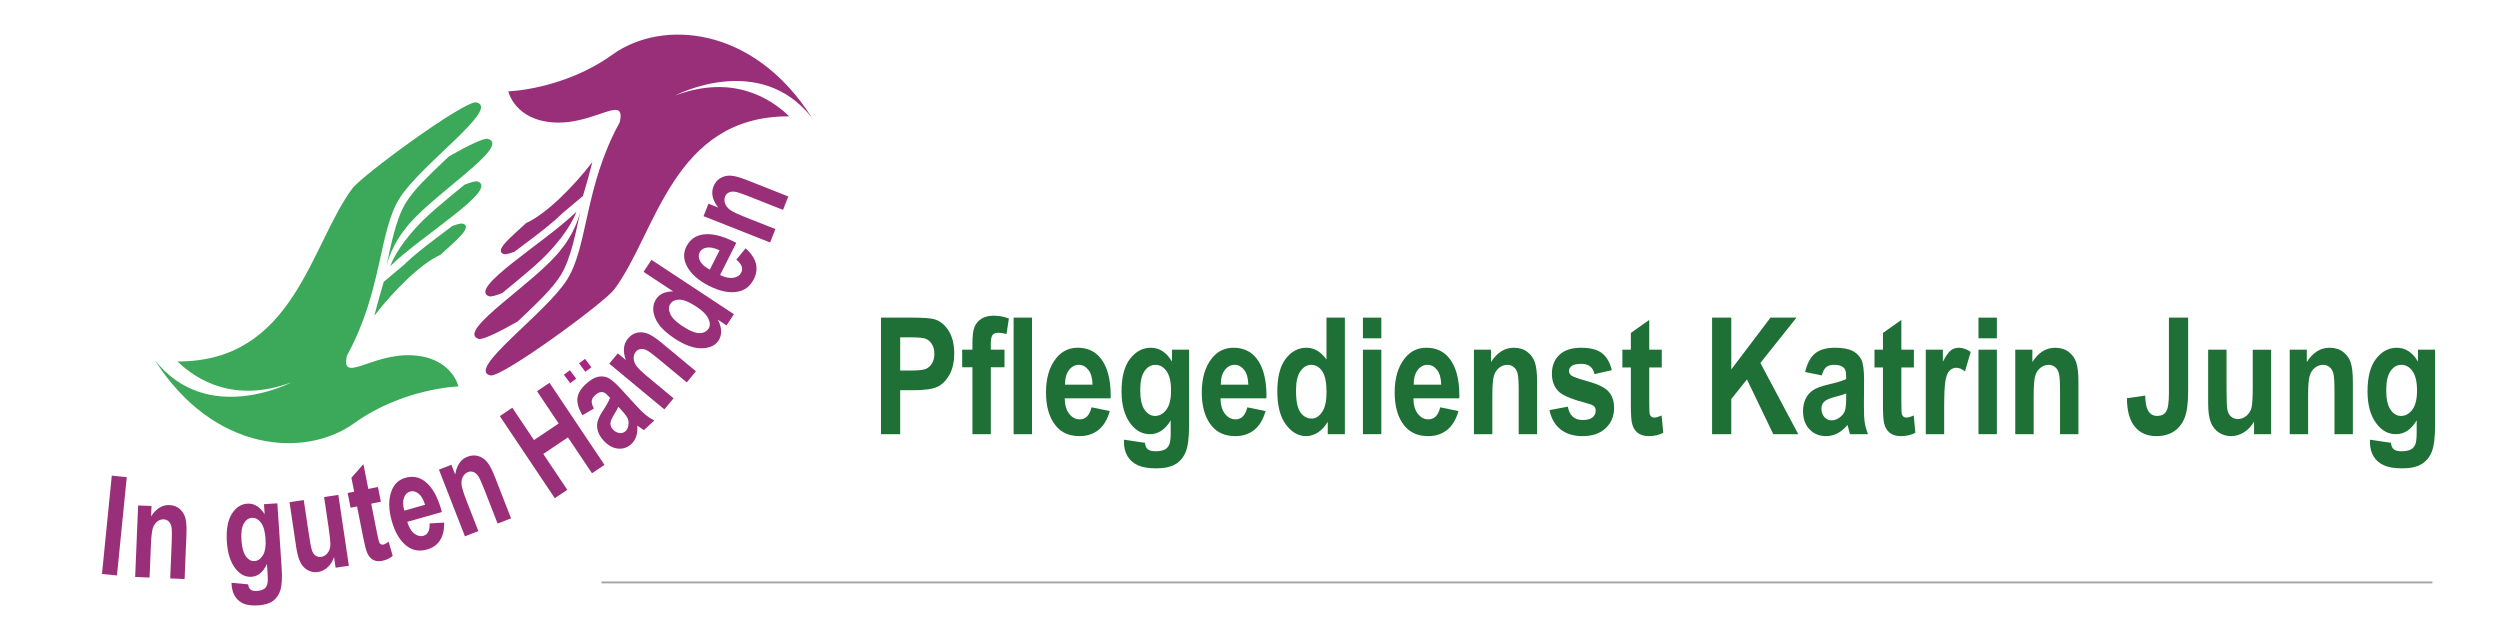 <?xml version="1.0" encoding="UTF-8"?>
<!DOCTYPE svg PUBLIC "-//W3C//DTD SVG 1.1//EN" "http://www.w3.org/Graphics/SVG/1.1/DTD/svg11.dtd">
<!-- Creator: CorelDRAW 2019 (64-Bit) -->
<svg xmlns="http://www.w3.org/2000/svg" xml:space="preserve" width="100mm" height="25mm" version="1.1" style="shape-rendering:geometricPrecision; text-rendering:geometricPrecision; image-rendering:optimizeQuality; fill-rule:evenodd; clip-rule:evenodd"
viewBox="0 0 10000 2500"
 xmlns:xlink="http://www.w3.org/1999/xlink"
 xmlns:xodm="http://www.corel.com/coreldraw/odm/2003">
 <defs>
  <style type="text/css">
   <![CDATA[
    .str0 {stroke:#A6A6A6;stroke-width:7.62;stroke-miterlimit:22.926}
    .fil5 {fill:none}
    .fil2 {fill:#3BA959}
    .fil3 {fill:#992F79}
    .fil1 {fill:#A82682;fill-rule:nonzero}
    .fil4 {fill:#1F7036;fill-rule:nonzero}
    .fil0 {fill:#992F79;fill-rule:nonzero}
   ]]>
  </style>
 </defs>
 <g id="Ebene_x0020_1">
  <g id="_2529504541872">
   <path class="fil0" d="M407.93 2295.78l39.22 -393.15 59.9 5.98 -39.21 393.15 -59.91 -5.98zm330.49 20.28l-57.61 -2.39 6.06 -146.21c1.21,-29.21 0.92,-48.83 -0.81,-58.56 -1.73,-9.84 -5.48,-17.45 -11.14,-22.93 -5.64,-5.49 -12.24,-8.33 -19.72,-8.65 -9.6,-0.39 -18.41,2.65 -26.5,9.03 -8.1,6.4 -13.93,15.53 -17.56,27.26 -3.64,11.72 -6.17,33.99 -7.53,66.88l-5.37 129.76 -57.61 -2.38 11.86 -286.16 53.52 2.21 -1.73 41.81c10.1,-15.68 21.29,-27.38 33.45,-34.97 12.22,-7.58 25.47,-11.09 39.92,-10.48 16.73,0.68 30.73,5.95 41.81,15.9 11.15,9.94 18.64,22.41 22.36,37.37 3.8,14.98 5.12,36.58 3.96,64.6l-7.36 177.91zm187.62 15.17l66.36 6.11c1.71,10.29 5.16,17.44 10.54,21.5 5.3,3.98 13.42,5.65 24.28,4.93 12.56,-0.83 22.5,-3.71 30,-8.73 5.22,-3.67 9.11,-9.27 11.58,-17.09 2.45,-7.71 3.02,-21.11 1.74,-40.12l-2.76 -41.75c-7.54,16.18 -16.51,28.47 -26.77,37 -10.18,8.5 -21.88,13.15 -34.94,14.02 -24.01,1.6 -44.99,-8.79 -62.93,-31.2 -20.72,-25.72 -32.56,-61.52 -35.62,-107.41 -3.25,-48.82 3.21,-86.3 19.36,-112.35 16.26,-26.07 36.98,-39.9 62.43,-41.59 13.41,-0.89 25.88,2.16 37.43,9.22 11.53,6.97 22.16,18.06 31.86,33.1l-2.67 -40.1 53.45 -3.57 17.05 256.22c2.74,41.01 1.24,70.97 -4.49,89.97 -5.72,18.92 -15.49,33.58 -29.37,43.89 -13.87,10.44 -33.59,16.45 -59.3,18.16 -23.67,1.56 -42.82,-0.56 -57.52,-6.41 -14.71,-5.84 -26.24,-15.31 -34.68,-28.28 -8.46,-13 -13.24,-28.44 -14.41,-46.15l-0.62 -9.37zm39.72 -171.31c2.02,30.46 8,52.37 18.01,65.71 9.92,13.35 21.33,19.61 34.06,18.75 13.82,-0.91 25.06,-8.76 33.96,-23.55 8.81,-14.78 12.31,-36.58 10.39,-65.4 -1.99,-29.74 -8.11,-51.35 -18.47,-64.95 -10.29,-13.6 -22.38,-19.99 -36.13,-19.06 -13.57,0.89 -24.48,8.62 -32.54,23.18 -8.14,14.55 -11.21,36.31 -9.28,65.32zm376.72 110.94l-6.32 -42.48c-5.62,16.55 -14.17,30.1 -25.68,40.64 -11.51,10.54 -24.22,16.9 -38.18,18.97 -14.13,2.09 -27.35,-0.03 -39.71,-6.37 -12.38,-6.35 -22.4,-16.49 -30.07,-30.49 -7.66,-13.94 -13.62,-34.98 -17.81,-63.09l-26.64 -179.31 57.03 -8.47 19.32 130.08c5.53,37.21 9.87,60.65 13.14,70.48 3.17,9.75 8.12,17.01 14.81,21.6 6.72,4.67 14.28,6.35 22.61,5.11 9.49,-1.42 17.71,-6.35 24.71,-14.74 6.91,-8.38 10.84,-18.44 11.68,-30.09 0.85,-11.67 -1.57,-36.68 -7.28,-75.08l-17.76 -119.43 57.03 -8.48 42.1 283.28 -52.98 7.87zm169.26 -322.83l11.65 59 -38.55 7.61 22.4 113.41c4.87,24.65 8.24,38.69 10.19,42.35 3.64,6.67 9.02,9.27 16.02,7.9 5.17,-1.03 12.21,-4.86 21.04,-11.58l16.32 56.79c-11.55,9.97 -25.58,16.58 -42.11,19.84 -14.35,2.83 -26.58,1.41 -36.72,-4.27 -10.08,-5.8 -18.02,-15.3 -23.7,-28.71 -4.25,-9.74 -9.54,-30.35 -15.76,-61.85l-24.23 -122.71 -26.02 5.14 -11.66 -59.01 26.03 -5.13 -11 -55.77 48 -54.48 19.55 99.08 38.55 -7.61zm206.53 145.66l58.43 -3.38c0.49,29.78 -5.15,53.54 -16.87,71.41 -11.75,17.77 -28.75,29.85 -51,36.16 -30.92,8.76 -57.89,4.37 -81.07,-13.24 -27.24,-20.29 -47.46,-53.84 -60.71,-100.56 -13.06,-46.09 -13.55,-85.83 -1.44,-119.18 10.31,-28.16 28.91,-46.06 55.74,-53.67 29.87,-8.46 56.66,-3.16 80.37,15.93 27.29,21.8 48.47,59.38 63.57,112.65l2.12 8.39 -138.41 39.26c6.5,21.66 15.79,37.29 28,46.72 12.16,9.47 24.38,12.4 36.74,8.9 17.83,-5.05 25.98,-21.51 24.53,-49.39zm-17.99 -74.64c-6.58,-21.35 -15.43,-36.35 -26.51,-44.87 -11.11,-8.61 -22.12,-11.3 -33.24,-8.15 -11.7,3.32 -19.92,11.76 -24.74,25.26 -4.96,13.74 -4.42,30.9 1.55,51.29l82.94 -23.53zm343.91 54.36l-53.72 20.95 -53.17 -136.31c-10.61,-27.25 -18.78,-45.11 -24.26,-53.33 -5.52,-8.3 -12.03,-13.76 -19.4,-16.5 -7.38,-2.77 -14.58,-2.73 -21.54,0 -8.95,3.49 -15.8,9.8 -20.64,18.91 -4.85,9.1 -6.51,19.82 -5.13,32 1.37,12.21 7.99,33.62 19.95,64.28l47.2 120.99 -53.72 20.94 -104.05 -266.81 49.9 -19.47 15.21 39c2.94,-18.43 8.51,-33.63 16.58,-45.48 8.15,-11.86 18.88,-20.38 32.34,-25.63 15.61,-6.1 30.54,-6.88 44.67,-2.23 14.23,4.62 26.08,13.03 35.51,25.25 9.49,12.18 19.37,31.43 29.56,57.57l64.71 165.87zm174.95 -80.67l-219.85 -328.29 50.02 -33.51 86.59 129.31 98.77 -66.14 -86.6 -129.3 50.01 -33.5 219.86 328.28 -50.02 33.5 -96.1 -143.52 -98.78 66.15 96.11 143.52 -50.01 33.5zm156.49 -358.6l-46.08 26.82c-15.23,-25.74 -21.85,-48.19 -19.86,-67.45 1.94,-19.2 12.86,-38.06 32.84,-56.54 17.78,-16.45 33.82,-26.28 48.2,-29.54 14.35,-3.24 27.84,-2.07 40.51,3.5 12.61,5.62 30.28,20.73 53.02,45.31l59.69 65.3c16.85,18.24 30.09,31.18 39.65,38.88 9.54,7.69 20.72,14.9 33.65,21.6l-41.58 38.45 -26.73 -17.87c1.38,15.89 0.08,30 -3.86,42.27 -3.93,12.3 -10.54,22.66 -19.85,31.26 -15.49,14.33 -33.45,20.43 -53.75,18.27 -20.42,-2.17 -39.22,-12.58 -56.57,-31.36 -11.05,-11.96 -18.61,-24.14 -22.79,-36.79 -4.12,-12.61 -5.01,-24.94 -2.58,-36.98 2.5,-12.07 9.88,-27.65 22.3,-46.65 14.98,-22.99 24.46,-40.16 28.22,-51.52 -10.75,-11.62 -18.56,-18.56 -23.49,-20.76 -4.81,-2.2 -10.35,-2.56 -16.61,-1.17 -6.17,1.45 -12.98,5.61 -20.4,12.48 -7.56,6.98 -11.81,14.29 -12.68,22 -0.87,7.69 2,17.81 8.75,30.49zm97.77 -6.99c-3.19,7.34 -9,17.96 -17.43,31.64 -9.67,15.84 -14.4,27.87 -14.35,36.07 0.13,8.28 3.57,16 10.18,23.16 7.42,8.04 15.99,12.77 25.54,14.21 9.56,1.33 17.72,-1.1 24.48,-7.34 5.99,-5.55 9.86,-13.26 11.6,-23.15 1.76,-9.87 0.93,-18.89 -2.38,-27.11 -3.37,-8.14 -12.48,-20.26 -27.34,-36.34l-10.3 -11.14zm310.44 -141.97l-36.81 44.38 -112.6 -93.43c-22.51,-18.68 -38.29,-30.34 -47.08,-34.87 -8.87,-4.6 -17.2,-6.22 -24.98,-5.04 -7.79,1.16 -14.06,4.68 -18.83,10.45 -6.14,7.4 -9.05,16.23 -8.89,26.55 0.18,10.31 3.93,20.48 11.05,30.48 7.11,10 23.28,25.51 48.62,46.53l99.94 82.92 -36.8 44.37 -220.41 -182.88 34.19 -41.22 32.22 26.72c-6.36,-17.55 -8.87,-33.54 -7.54,-47.79 1.36,-14.34 6.61,-26.99 15.84,-38.12 10.7,-12.89 23.38,-20.83 38,-23.61 14.67,-2.85 29.12,-1.25 43.28,4.86 14.23,6.06 32.19,18.1 53.78,36.01l137.02 113.69zm151.91 -228.28l-29.51 44.72 -35.09 -23.15c8.7,16.21 13.11,31.57 13.26,46.03 0.29,14.44 -3.1,26.9 -10.02,37.4 -13.34,20.22 -35.86,30.63 -67.68,31.23 -31.74,0.55 -67.87,-12.49 -108.49,-39.29 -40.83,-26.96 -66.87,-54.63 -77.97,-83.06 -11.16,-28.34 -9.57,-53.28 4.56,-74.71 6.66,-10.08 15.65,-17.7 26.98,-22.84 11.38,-5.03 24.99,-7.65 40.95,-7.62l-118.51 -78.21 31.74 -48.12 329.78 217.62zm-208.9 45.53c21.66,14.29 38.91,23.23 51.81,26.86 12.79,3.65 23.96,4.1 33.51,1.32 9.46,-2.81 16.84,-8.14 22.03,-16.01 6.93,-10.51 6.78,-23.65 -0.47,-39.54 -7.25,-15.9 -23.24,-32.05 -48.12,-48.46 -27.56,-18.18 -49.84,-27.5 -66.94,-27.98 -17.09,-0.48 -29.47,5.1 -37.16,16.74 -7.3,11.06 -7.58,24.34 -0.78,39.92 6.79,15.58 22.18,31.35 46.12,47.15zm218.46 -263.89l37.06 -45.3c22.27,19.79 35.94,40.03 41.16,60.74 5.13,20.69 2.53,41.36 -7.9,62.01 -14.45,28.71 -35.94,45.59 -64.61,50.74 -33.37,6.32 -71.74,-1.51 -115.11,-23.36 -42.78,-21.59 -72.36,-48.12 -88.73,-79.6 -13.75,-26.66 -14.33,-52.46 -1.76,-77.36 13.97,-27.72 36.01,-43.83 66.1,-48.38 34.52,-5.34 76.52,4.5 125.96,29.44l7.6 4.1 -64.77 128.47c20.35,9.89 38.15,13.62 53.37,11 15.18,-2.53 25.63,-9.55 31.4,-21.01 8.35,-16.55 1.74,-33.69 -19.77,-51.49zm-67.11 -37.27c-20.19,-9.61 -37.21,-13.24 -50.98,-10.85 -13.84,2.36 -23.3,8.64 -28.5,18.95 -5.47,10.86 -4.81,22.62 1.86,35.33 6.77,12.94 19.75,24.14 38.79,33.56l38.83 -76.99zm275.08 -215.42l-21.21 53.61 -136.07 -53.84c-27.18,-10.75 -45.81,-16.94 -55.58,-18.52 -9.85,-1.6 -18.27,-0.55 -25.3,2.97 -7.03,3.55 -11.89,8.84 -14.66,15.79 -3.53,8.94 -3.55,18.25 -0.19,27.99 3.37,9.76 10.08,18.27 19.95,25.56 9.89,7.29 30.07,17.02 60.68,29.13l120.75 47.78 -21.2 53.59 -266.3 -105.35 19.7 -49.83 38.91 15.41c-11.49,-14.69 -18.84,-29.13 -22.01,-43.1 -3.15,-14.04 -2.1,-27.71 3.22,-41.16 6.16,-15.57 15.75,-27.05 28.77,-34.23 13.07,-7.28 27.3,-10.23 42.66,-8.83 15.41,1.34 36.23,7.2 62.31,17.53l165.57 65.5z"/>
   <path class="fil1" d="M2280.74 1532.57l-25.22 -33.64 23.98 -17.98 25.22 33.63 -23.98 17.99zm60.67 -45.5l-25.22 -33.64 23.98 -17.97 25.22 33.62 -23.98 17.99z"/>
   <path class="fil2" d="M618.91 1439.81c234.64,370.37 601.69,394.03 797.58,253.23 195.88,-140.8 417.28,-147.37 417.28,-147.37 0,0 -25.83,-116.74 -186.26,-124.59 -160.44,-7.85 -286.07,116.65 -259.41,0.78 141.76,-258.54 125.66,-493.49 210.27,-628.97 84.62,-135.47 406.48,-361.14 307,-383.38 -45.56,-9.65 -455.53,290.51 -495.56,343.97 -167.78,224 -233.27,694.64 -699.92,692.25 76.92,74.46 228.18,168.51 456.14,83.56 0,0 -337.5,177.53 -547.12,-89.48zm878.41 -176.79c76.68,-100 186.58,-209.27 264.79,-243.93 68.08,-62.59 127.92,-111.14 89.77,-124.34 -6.51,-2.16 -21.66,1.47 -42.86,9.37 -22.14,16.77 -44.41,33.3 -66.26,49.95 -43.25,32.95 -88.56,67.6 -127.42,105.6 -26.75,22.52 -53.49,45.04 -80.24,67.56 -6.45,21.5 -12.36,42.43 -18.01,61.75 -3.42,11.67 -16.29,62.52 -19.77,74.04zm64.03 -198.9c125.35,-122.57 436.73,-307.84 348.95,-338.21 -7.48,-2.49 -26.34,2.65 -52.73,13.18 -20.96,17.41 -42.08,34.63 -62.78,51.93 -28.58,23.9 -63.29,52.44 -94.41,82.27 -51.56,49.46 -114.92,124.73 -139.03,190.83zm58.26 -146.89c93.59,-129.42 429.96,-332.8 332.23,-361.74 -15.7,-4.45 -78.69,26.07 -155.75,69.75 -10.56,9.97 -21.07,19.92 -31.46,29.88 -45.31,43.4 -107.01,101.15 -140.1,154.12 -43.26,69.25 -61.89,179.19 -79.77,258.75 21.93,-90.3 74.85,-150.76 74.85,-150.76z"/>
   <path class="fil3" d="M3247.94 471.33c-234.6,-370.4 -601.66,-394.07 -797.57,-253.24 -195.86,140.8 -417.27,147.35 -417.27,147.35 0,0 25.84,116.76 186.26,124.61 160.46,7.83 286.05,-116.65 259.41,-0.8 -141.76,258.55 -125.65,493.5 -210.26,628.98 -84.64,135.46 -406.48,361.13 -307.02,383.39 45.57,9.63 455.55,-290.52 495.57,-343.97 167.76,-224.02 233.26,-694.65 699.9,-692.26 -76.9,-74.45 -228.18,-168.5 -456.11,-83.56 0,0 337.49,-177.54 547.09,89.5zm-878.39 176.77c-76.68,100.01 -186.58,209.29 -264.79,243.92 -68.08,62.59 -127.92,111.13 -89.77,124.34 6.52,2.16 21.66,-1.47 42.87,-9.37 22.13,-16.77 44.4,-33.3 66.25,-49.95 43.24,-32.94 88.57,-67.6 127.43,-105.59 26.73,-22.53 53.47,-45.05 80.22,-67.57 6.45,-21.48 12.36,-42.44 18.03,-61.75 3.42,-11.66 16.28,-62.51 19.76,-74.03zm-64.01 198.89c-125.37,122.59 -436.74,307.85 -348.96,338.22 7.48,2.48 26.32,-2.66 52.72,-13.16 20.96,-17.44 42.08,-34.65 62.78,-51.96 28.58,-23.88 63.27,-52.44 94.41,-82.27 51.56,-49.44 114.93,-124.71 139.05,-190.83zm-58.28 146.89c-93.58,129.45 -429.96,332.82 -332.22,361.76 15.7,4.45 78.69,-26.08 155.74,-69.77 10.56,-9.96 21.07,-19.91 31.47,-29.86 45.31,-43.42 107.01,-101.16 140.08,-154.12 43.28,-69.25 61.91,-179.19 79.78,-258.76 -21.94,90.29 -74.85,150.75 -74.85,150.75z"/>
  </g>
  <path class="fil4" d="M3523.91 1736.7l0 -466.18 124.03 0c46.23,0 76.5,2.28 90.72,6.73 22.68,7.16 41.34,22.57 56.1,46.12 14.76,23.44 22.14,53.82 22.14,90.93 0,33.64 -6.41,61.96 -19.1,84.75 -12.7,22.79 -28.65,38.74 -47.75,47.97 -19.1,9.22 -51.98,13.89 -98.64,13.89l-50.68 0 0 175.79 -76.82 0zm76.82 -387.4l0 132.82 42.87 0c28.65,0 48.29,-2.06 58.6,-6.07 10.3,-4.02 18.77,-11.29 25.39,-21.81 6.62,-10.64 9.87,-23.55 9.87,-38.85 0,-15.52 -3.36,-28.65 -10.2,-39.29 -6.83,-10.63 -15.3,-17.79 -25.28,-21.37 -9.98,-3.58 -31.15,-5.43 -63.59,-5.43l-37.66 0z"/>
  <path id="1" class="fil4" d="M3848.69 1398.78l41.02 0 0 -25.39c0,-30.6 2.93,-52.85 8.68,-66.63 5.86,-13.67 15.3,-24.52 28.22,-32.33 13.02,-7.82 29.08,-11.72 48.07,-11.72 20.73,0 41.02,3.79 60.88,11.39l-9.55 62.07c-11.72,-3.36 -22.9,-5.1 -33.53,-5.1 -10.31,0 -17.69,2.93 -22.25,8.9 -4.67,5.97 -6.95,17.58 -6.95,34.94l0 23.87 54.7 0 0 70.32 -54.7 0 0 267.6 -73.57 0 0 -267.6 -41.02 0 0 -70.32zm205.75 337.92l0 -466.18 73.57 0 0 466.18 -73.57 0z"/>
  <path id="2" class="fil4" d="M4366.31 1629.27l72.93 14.98c-9.77,33.96 -24.96,59.14 -45.58,75.63 -20.62,16.39 -45.69,24.63 -75.2,24.63 -41.02,0 -72.6,-13.67 -94.95,-41.12 -26.37,-31.8 -39.5,-76.4 -39.5,-133.69 0,-56.54 13.24,-101.79 39.71,-135.76 22.47,-28.64 51.55,-42.97 87.14,-42.97 39.61,0 70.65,14.65 93.11,43.95 25.93,33.53 38.85,83.01 38.85,148.34l-0.33 10.2 -183.61 0c0.44,26.69 6.41,47.42 18.13,62.07 11.61,14.65 25.61,21.92 41.99,21.92 23.66,0 39.39,-16.06 47.31,-48.18zm3.91 -90.5c-0.65,-26.37 -6.29,-46.23 -16.93,-59.47 -10.63,-13.34 -23.22,-19.96 -37.98,-19.96 -15.52,0 -28.54,6.94 -39.17,20.72 -10.85,14 -16.17,33.64 -15.95,58.71l110.03 0z"/>
  <path id="3" class="fil4" d="M4495.88 1758.84l83.99 12.37c1.31,12.26 5.1,20.94 11.62,26.15 6.4,5.1 16.6,7.7 30.49,7.7 16.06,0 28.97,-2.6 38.95,-7.92 6.95,-3.9 12.38,-10.2 16.17,-19.2 3.8,-8.9 5.65,-24.64 5.65,-47.1l0 -49.37c-10.96,18.44 -23.44,32.22 -37.22,41.45 -13.68,9.22 -28.98,13.78 -45.69,13.78 -30.71,0 -56.54,-13.89 -77.48,-41.67 -24.2,-31.9 -36.24,-74.98 -36.24,-129.24 0,-57.73 11.39,-101.35 34.18,-130.76 22.9,-29.41 50.46,-44.06 83.01,-44.06 17.15,0 32.77,4.56 46.88,13.78 14.11,9.12 26.7,23.01 37.76,41.46l0 -47.43 68.37 0 0 302.98c0,48.5 -4.45,83.66 -13.35,105.58 -8.9,21.81 -22.57,38.31 -41.13,49.38 -18.55,11.17 -44.16,16.71 -77.04,16.71 -30.28,0 -54.48,-4.02 -72.71,-12.05 -18.23,-8.03 -32.12,-20.07 -41.77,-36.02 -9.66,-15.95 -14.44,-34.51 -14.44,-55.45l0 -11.07zm65.11 -198.59c0,36.03 5.75,62.29 17.36,78.79 11.51,16.49 25.51,24.74 41.78,24.74 17.69,0 32.67,-8.36 45.25,-25.07 12.48,-16.71 18.78,-42.1 18.78,-76.18 0,-35.16 -5.97,-61.09 -18.02,-77.91 -11.93,-16.82 -26.8,-25.28 -44.38,-25.28 -17.36,0 -31.9,8.24 -43.41,24.74 -11.61,16.49 -17.36,41.88 -17.36,76.17z"/>
  <path id="4" class="fil4" d="M4989.41 1629.27l72.93 14.98c-9.77,33.96 -24.96,59.14 -45.58,75.63 -20.62,16.39 -45.69,24.63 -75.2,24.63 -41.02,0 -72.6,-13.67 -94.95,-41.12 -26.37,-31.8 -39.5,-76.4 -39.5,-133.69 0,-56.54 13.24,-101.79 39.71,-135.76 22.47,-28.64 51.55,-42.97 87.14,-42.97 39.61,0 70.65,14.65 93.11,43.95 25.93,33.53 38.85,83.01 38.85,148.34l-0.33 10.2 -183.61 0c0.44,26.69 6.41,47.42 18.13,62.07 11.61,14.65 25.61,21.92 41.99,21.92 23.66,0 39.39,-16.06 47.31,-48.18zm3.91 -90.5c-0.65,-26.37 -6.29,-46.23 -16.93,-59.47 -10.63,-13.34 -23.22,-19.96 -37.98,-19.96 -15.52,0 -28.54,6.94 -39.17,20.72 -10.85,14 -16.17,33.64 -15.95,58.71l110.03 0z"/>
  <path id="5" class="fil4" d="M5379.42 1736.7l-68.37 0 0 -49.59c-11.17,19.1 -24.41,33.42 -39.71,42.97 -15.19,9.66 -30.82,14.43 -46.88,14.43 -30.93,0 -57.84,-15.41 -80.84,-46.33 -22.9,-30.93 -34.4,-74.99 -34.4,-132.39 0,-57.73 11.17,-101.35 33.64,-130.76 22.35,-29.41 50.02,-44.06 82.79,-44.06 15.41,0 29.85,3.91 43.3,11.72 13.35,7.92 25.72,19.64 36.9,35.38l0 -167.55 73.57 0 0 466.18zm-195.33 -176.12c0,30.6 2.61,53.39 7.82,68.47 5.1,14.98 12.47,26.26 22.13,33.86 9.66,7.49 20.51,11.29 32.56,11.29 16.06,0 29.95,-8.69 41.78,-26.16 11.82,-17.47 17.79,-43.73 17.79,-78.89 0,-38.95 -5.75,-66.95 -17.25,-84.1 -11.5,-17.14 -26.15,-25.71 -43.95,-25.71 -16.93,0 -31.25,8.35 -43.08,25.17 -11.83,16.82 -17.8,42.21 -17.8,76.07z"/>
  <path id="6" class="fil4" d="M5451.69 1353.21l0 -82.69 73.58 0 0 82.69 -73.58 0zm0 383.49l0 -337.92 73.58 0 0 337.92 -73.58 0z"/>
  <path id="7" class="fil4" d="M5760.96 1629.27l72.93 14.98c-9.77,33.96 -24.96,59.14 -45.58,75.63 -20.62,16.39 -45.69,24.63 -75.2,24.63 -41.02,0 -72.6,-13.67 -94.95,-41.12 -26.37,-31.8 -39.5,-76.4 -39.5,-133.69 0,-56.54 13.24,-101.79 39.71,-135.76 22.47,-28.64 51.55,-42.97 87.14,-42.97 39.61,0 70.65,14.65 93.11,43.95 25.93,33.53 38.85,83.01 38.85,148.34l-0.33 10.2 -183.61 0c0.44,26.69 6.41,47.42 18.13,62.07 11.61,14.65 25.61,21.92 41.99,21.92 23.66,0 39.39,-16.06 47.31,-48.18zm3.91 -90.5c-0.65,-26.37 -6.29,-46.23 -16.93,-59.47 -10.63,-13.34 -23.22,-19.96 -37.98,-19.96 -15.52,0 -28.54,6.94 -39.17,20.72 -10.85,14 -16.17,33.64 -15.95,58.71l110.03 0z"/>
  <path id="8" class="fil4" d="M6148.37 1736.7l-73.58 0 0 -172.65c0,-34.51 -1.41,-57.62 -4.12,-69.01 -2.71,-11.51 -7.92,-20.3 -15.41,-26.48 -7.49,-6.19 -16.06,-9.22 -25.61,-9.22 -12.26,0 -23.33,4.01 -33.31,11.93 -9.99,7.92 -16.93,18.99 -20.95,32.99 -4.01,14 -6.07,40.37 -6.07,79.22l0 153.22 -73.58 0 0 -337.92 68.37 0 0 49.38c12.04,-18.99 25.71,-33.32 40.8,-42.86 15.19,-9.55 31.9,-14.33 50.35,-14.33 21.38,0 39.5,5.54 54.15,16.71 14.76,11.18 24.96,25.5 30.49,42.97 5.64,17.48 8.47,42.87 8.47,75.96l0 210.09z"/>
  <path id="9" class="fil4" d="M6197.85 1640.45l73.57 -13.78c6.3,35.59 26.05,53.39 59.04,53.39 17.47,0 30.6,-3.37 39.28,-10.21 8.68,-6.83 13.02,-15.62 13.02,-26.58 0,-7.38 -1.95,-13.24 -5.86,-17.47 -4.12,-4.34 -12.04,-8.03 -23.87,-11.18 -60.23,-15.84 -98.53,-31.03 -114.92,-45.47 -20.29,-18.12 -30.49,-42.86 -30.49,-74.33 0,-31.36 9.98,-56.54 29.95,-75.53 19.97,-18.88 48.94,-28.32 87.03,-28.32 36.24,0 63.91,7.05 82.79,21.27 18.89,14.11 32.23,37 39.83,68.47l-69.02 15.74c-6.18,-27.35 -23.54,-41.02 -52.19,-41.02 -18.12,0 -30.93,2.6 -38.52,7.92 -7.71,5.21 -11.51,12.05 -11.51,20.4 0,7.6 3.48,13.78 10.31,18.77 6.84,5.1 28.54,12.7 65,22.79 41.02,11.29 68.8,25.07 83.45,41.46 14.43,16.27 21.59,38.08 21.59,65.21 0,32.56 -11.17,59.58 -33.53,80.74 -22.35,21.16 -53.17,31.79 -92.56,31.79 -35.7,0 -65,-8.9 -87.57,-26.58 -22.68,-17.69 -37.66,-43.52 -44.82,-77.48z"/>
  <path id="10" class="fil4" d="M6647.11 1398.78l0 70.97 -50.14 0 0 136.41c0,29.62 0.76,46.66 2.28,51.32 2.93,8.58 9.01,12.81 18.12,12.81 6.73,0 16.5,-2.82 29.19,-8.57l6.41 69.45c-16.93,8.89 -36.14,13.34 -57.62,13.34 -18.67,0 -33.64,-4.45 -44.93,-13.34 -11.18,-9.01 -18.77,-21.82 -22.57,-38.64 -2.93,-12.26 -4.45,-37.32 -4.45,-75.2l0 -147.58 -33.86 0 0 -70.97 33.86 0 0 -67.06 73.57 -52.09 0 119.15 50.14 0z"/>
  <polygon id="11" class="fil4" points="6848.3,1736.7 6848.3,1270.52 6925.13,1270.52 6925.13,1477.67 7081.93,1270.52 7185.89,1270.52 7041.56,1451.74 7193.05,1736.7 7093.11,1736.7 6987.85,1517.72 6925.13,1596.06 6925.13,1736.7 "/>
  <path id="12" class="fil4" d="M7287.03 1501.66l-66.41 -13.68c8.03,-34.5 21.26,-59.25 39.82,-74.33 18.45,-15.08 45.03,-22.68 79.76,-22.68 30.93,0 54.47,4.34 70.75,13.02 16.28,8.68 27.89,20.51 34.94,35.49 6.95,14.97 10.42,42.21 10.42,81.71l-0.65 104.39c0,29.3 1.19,51.11 3.47,65.44 2.28,14.32 6.51,29.51 12.81,45.68l-72.27 0 -9.55 -36.9c-12.48,14.87 -25.94,26.05 -40.26,33.54 -14.33,7.48 -29.52,11.17 -45.69,11.17 -26.91,0 -49.05,-9.11 -66.19,-27.23 -17.26,-18.23 -25.83,-42.33 -25.83,-72.49 0,-19.21 3.47,-35.81 10.53,-50.14 7.05,-14.21 16.93,-25.61 29.62,-34.07 12.81,-8.46 33.21,-16.06 61.31,-22.57 33.97,-7.92 57.73,-15.19 71.08,-22.03 0,-18.66 -1.3,-30.93 -4.01,-36.79 -2.61,-5.75 -7.49,-10.52 -14.55,-14.32 -7.05,-3.69 -17.03,-5.53 -29.95,-5.53 -13.13,0 -23.43,2.93 -30.92,8.89 -7.49,5.97 -13.57,17.04 -18.23,33.43zm97.66 72.27c-9.33,3.8 -23.98,8.35 -43.73,13.45 -22.79,5.97 -37.66,12.59 -44.71,19.75 -7.05,7.27 -10.53,16.71 -10.53,28.22 0,12.91 3.91,23.87 11.62,32.77 7.81,8.79 17.58,13.24 29.29,13.24 10.42,0 20.73,-3.58 30.93,-10.75 10.2,-7.16 17.26,-15.62 21.27,-25.39 3.91,-9.76 5.86,-27.56 5.86,-53.39l0 -17.9z"/>
  <path id="13" class="fil4" d="M7655.55 1398.78l0 70.97 -50.14 0 0 136.41c0,29.62 0.76,46.66 2.28,51.32 2.93,8.58 9.01,12.81 18.12,12.81 6.73,0 16.5,-2.82 29.19,-8.57l6.41 69.45c-16.93,8.89 -36.14,13.34 -57.62,13.34 -18.67,0 -33.64,-4.45 -44.93,-13.34 -11.18,-9.01 -18.77,-21.82 -22.57,-38.64 -2.93,-12.26 -4.45,-37.32 -4.45,-75.2l0 -147.58 -33.86 0 0 -70.97 33.86 0 0 -67.06 73.57 -52.09 0 119.15 50.14 0z"/>
  <path id="14" class="fil4" d="M7776.65 1736.7l-73.57 0 0 -337.92 68.36 0 0 47.97c11.72,-22.46 22.14,-37.33 31.36,-44.71 9.23,-7.38 19.86,-11.07 31.91,-11.07 16.82,0 32.77,5.64 48.07,16.82l-22.9 77.91c-12.15,-9.76 -23.54,-14.64 -34.4,-14.64 -10.2,0 -19.2,3.79 -27.02,11.28 -7.7,7.6 -13.34,21.16 -16.71,40.91 -3.36,19.75 -5.1,56.1 -5.1,108.95l0 104.5z"/>
  <path id="15" class="fil4" d="M7913.92 1353.21l0 -82.69 73.58 0 0 82.69 -73.58 0zm0 383.49l0 -337.92 73.58 0 0 337.92 -73.58 0z"/>
  <path id="16" class="fil4" d="M8313.7 1736.7l-73.58 0 0 -172.65c0,-34.51 -1.41,-57.62 -4.12,-69.01 -2.71,-11.51 -7.92,-20.3 -15.41,-26.48 -7.49,-6.19 -16.06,-9.22 -25.61,-9.22 -12.26,0 -23.33,4.01 -33.31,11.93 -9.99,7.92 -16.93,18.99 -20.95,32.99 -4.01,14 -6.07,40.37 -6.07,79.22l0 153.22 -73.58 0 0 -337.92 68.37 0 0 49.38c12.04,-18.99 25.71,-33.32 40.8,-42.86 15.19,-9.55 31.9,-14.33 50.35,-14.33 21.38,0 39.5,5.54 54.15,16.71 14.76,11.18 24.96,25.5 30.49,42.97 5.64,17.48 8.47,42.87 8.47,75.96l0 210.09z"/>
  <path id="17" class="fil4" d="M8675.71 1270.52l76.83 0 0 295.05c0,47.64 -4.78,83.12 -14.33,106.46 -9.55,23.33 -23.76,41.23 -42.75,53.71 -18.99,12.48 -42.32,18.77 -70.1,18.77 -36.68,0 -65.33,-12.58 -86.17,-37.76 -20.72,-25.18 -31.25,-63.16 -31.46,-113.94l72.92 -10.42c0.87,27.24 4.34,46.55 10.52,57.95 8.25,15.62 20.73,23.44 37.33,23.44 16.17,0 28.11,-5.64 35.7,-17.04 7.71,-11.28 11.51,-36.46 11.51,-75.42l0 -300.8z"/>
  <path id="18" class="fil4" d="M9016.23 1736.7l0 -50.68c-10.2,18.34 -23.55,32.67 -40.04,42.98 -16.5,10.3 -33.75,15.51 -51.76,15.51 -18.23,0 -34.51,-4.77 -48.94,-14.32 -14.44,-9.55 -25.18,-23.11 -32.23,-40.8 -7.06,-17.58 -10.64,-43.19 -10.64,-76.72l0 -213.89 73.58 0 0 155.18c0,44.38 1.08,72.49 3.36,84.53 2.17,11.94 7.05,21.27 14.65,27.78 7.59,6.62 16.82,9.88 27.56,9.88 12.26,0 23.55,-4.34 33.97,-12.91 10.31,-8.58 17.14,-19.65 20.4,-33.1 3.25,-13.46 4.88,-43.08 4.88,-88.88l0 -142.48 73.57 0 0 337.92 -68.36 0z"/>
  <path id="19" class="fil4" d="M9411.45 1736.7l-73.58 0 0 -172.65c0,-34.51 -1.41,-57.62 -4.12,-69.01 -2.71,-11.51 -7.92,-20.3 -15.41,-26.48 -7.49,-6.19 -16.06,-9.22 -25.61,-9.22 -12.26,0 -23.33,4.01 -33.31,11.93 -9.99,7.92 -16.93,18.99 -20.95,32.99 -4.01,14 -6.07,40.37 -6.07,79.22l0 153.22 -73.58 0 0 -337.92 68.37 0 0 49.38c12.04,-18.99 25.71,-33.32 40.8,-42.86 15.19,-9.55 31.9,-14.33 50.35,-14.33 21.38,0 39.5,5.54 54.15,16.71 14.76,11.18 24.96,25.5 30.49,42.97 5.64,17.48 8.47,42.87 8.47,75.96l0 210.09z"/>
  <path id="20" class="fil4" d="M9479.81 1758.84l83.99 12.37c1.31,12.26 5.1,20.94 11.62,26.15 6.4,5.1 16.6,7.7 30.49,7.7 16.06,0 28.97,-2.6 38.95,-7.92 6.95,-3.9 12.38,-10.2 16.17,-19.2 3.8,-8.9 5.65,-24.64 5.65,-47.1l0 -49.37c-10.96,18.44 -23.44,32.22 -37.22,41.45 -13.68,9.22 -28.98,13.78 -45.69,13.78 -30.71,0 -56.54,-13.89 -77.48,-41.67 -24.2,-31.9 -36.24,-74.98 -36.24,-129.24 0,-57.73 11.39,-101.35 34.18,-130.76 22.9,-29.41 50.46,-44.06 83.01,-44.06 17.15,0 32.77,4.56 46.88,13.78 14.11,9.12 26.7,23.01 37.76,41.46l0 -47.43 68.37 0 0 302.98c0,48.5 -4.45,83.66 -13.35,105.58 -8.9,21.81 -22.57,38.31 -41.13,49.38 -18.55,11.17 -44.16,16.71 -77.04,16.71 -30.28,0 -54.48,-4.02 -72.71,-12.05 -18.23,-8.03 -32.12,-20.07 -41.77,-36.02 -9.66,-15.95 -14.44,-34.51 -14.44,-55.45l0 -11.07zm65.11 -198.59c0,36.03 5.75,62.29 17.36,78.79 11.51,16.49 25.51,24.74 41.78,24.74 17.69,0 32.67,-8.36 45.25,-25.07 12.48,-16.71 18.78,-42.1 18.78,-76.18 0,-35.16 -5.97,-61.09 -18.02,-77.91 -11.93,-16.82 -26.8,-25.28 -44.38,-25.28 -17.36,0 -31.9,8.24 -43.41,24.74 -11.61,16.49 -17.36,41.88 -17.36,76.17z"/>
  <line class="fil5 str0" x1="2406.06" y1="2329.72" x2="9729.73" y2= "2329.72" />
 </g>
</svg>
